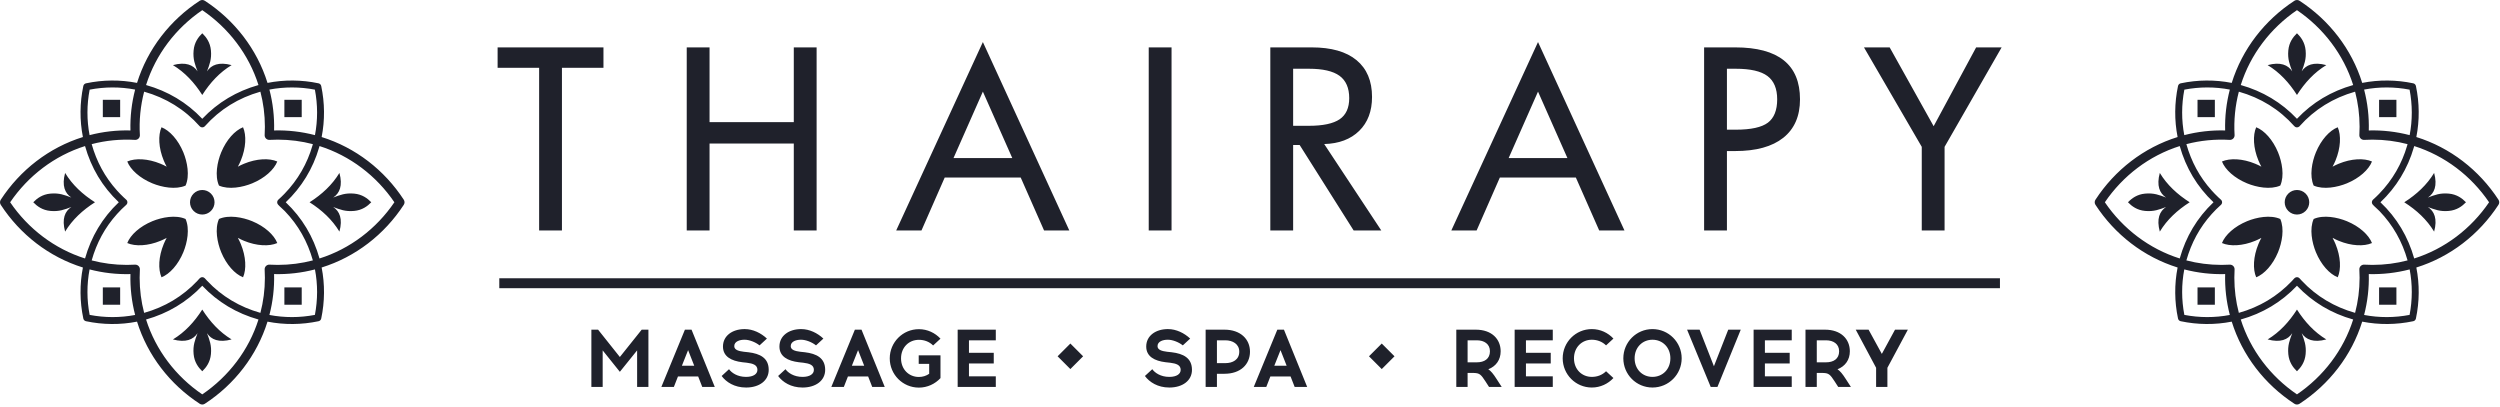 <?xml version="1.0" encoding="UTF-8"?> <svg xmlns="http://www.w3.org/2000/svg" width="522" height="85" viewBox="0 0 522 85" fill="none"><path d="M126.003 14.152H117.334V48.115H112.57V14.152H103.901V9.894H126.003V14.152ZM25.83 41.213C26.005 41.377 26.167 41.526 26.316 41.66C26.674 41.935 26.698 42.472 26.357 42.775C25.681 43.376 25.047 44.006 24.441 44.679C21.895 47.507 20.176 50.717 19.142 54.371C21.485 54.983 23.939 55.31 26.467 55.31C27.045 55.31 27.61 55.294 28.188 55.26C28.225 55.257 28.263 55.257 28.301 55.26C28.833 55.291 29.238 55.748 29.207 56.279C29.173 56.857 29.158 57.423 29.158 58.001C29.158 60.529 29.484 62.983 30.097 65.326C34.398 64.11 38.141 61.896 41.212 58.638C41.386 58.453 41.572 58.215 41.755 58.051C42.054 57.787 42.51 57.815 42.774 58.114C42.917 58.274 43.078 58.449 43.257 58.639C46.313 61.891 50.087 64.114 54.371 65.326C54.984 62.983 55.31 60.529 55.31 58.001C55.31 57.422 55.294 56.857 55.26 56.279C55.225 55.706 55.704 55.226 56.279 55.26C56.857 55.294 57.422 55.31 58.001 55.31C60.529 55.31 62.983 54.984 65.326 54.371C64.217 50.45 62.304 47.024 59.472 44.083C59.031 43.625 58.458 43.175 58.051 42.712C57.787 42.414 57.815 41.957 58.113 41.693C58.555 41.301 58.983 40.89 59.394 40.466C62.223 37.555 64.168 34.098 65.234 30.42L65.326 30.097C62.983 29.484 60.529 29.158 58.001 29.158C57.423 29.158 56.857 29.173 56.279 29.207C56.242 29.21 56.204 29.21 56.166 29.207C55.635 29.176 55.229 28.719 55.26 28.188C55.294 27.61 55.31 27.045 55.31 26.466C55.31 23.939 54.983 21.485 54.371 19.142C49.831 20.427 45.924 22.819 42.781 26.349C42.761 26.373 42.739 26.395 42.715 26.416C42.416 26.682 41.959 26.656 41.693 26.357C38.545 22.821 34.644 20.429 30.097 19.142C29.328 22.084 29.028 25.153 29.207 28.189C29.21 28.226 29.21 28.264 29.207 28.302C29.176 28.834 28.72 29.239 28.188 29.208C25.143 29.029 22.094 29.325 19.142 30.097C20.175 33.746 21.891 36.955 24.433 39.781C24.881 40.278 25.344 40.754 25.83 41.213ZM19.831 42.234C17.253 40.591 15.105 38.604 13.596 36.108C12.867 38.782 13.563 40.359 14.897 41.246C13.491 40.718 12.358 40.256 10.524 40.426C8.857 40.58 7.753 41.397 6.947 42.233C7.753 43.069 8.857 43.887 10.524 44.041C12.36 44.211 13.492 43.748 14.899 43.219C13.564 44.105 12.866 45.683 13.596 48.36C15.105 45.863 17.253 43.877 19.831 42.234ZM64.637 42.234C67.215 40.591 69.363 38.604 70.872 36.108C71.601 38.782 70.905 40.359 69.571 41.246C70.977 40.718 72.11 40.256 73.943 40.426C75.611 40.58 76.716 41.397 77.521 42.233C76.716 43.069 75.611 43.887 73.943 44.041C72.108 44.211 70.976 43.748 69.569 43.219C70.904 44.105 71.602 45.683 70.872 48.36C69.363 45.863 67.215 43.877 64.637 42.234ZM42.233 19.831C43.877 17.253 45.863 15.105 48.36 13.595C45.685 12.867 44.108 13.563 43.222 14.896C43.75 13.491 44.212 12.358 44.042 10.524C43.888 8.857 43.07 7.752 42.234 6.947C41.399 7.752 40.581 8.857 40.427 10.524C40.257 12.359 40.72 13.492 41.249 14.899C40.363 13.563 38.785 12.865 36.108 13.595C38.604 15.105 40.591 17.253 42.233 19.831ZM42.233 64.637C43.877 67.214 45.863 69.363 48.36 70.872C45.685 71.601 44.108 70.905 43.222 69.571C43.75 70.976 44.212 72.11 44.042 73.943C43.888 75.611 43.07 76.715 42.234 77.521C41.399 76.715 40.581 75.611 40.427 73.943C40.257 72.108 40.72 70.976 41.249 69.569C40.363 70.904 38.785 71.602 36.108 70.872C38.604 69.363 40.591 67.214 42.233 64.637ZM18.704 56.253C18.107 59.369 18.113 62.596 18.718 65.75C21.871 66.355 25.099 66.361 28.215 65.763C27.492 62.983 27.159 60.1 27.239 57.229C24.367 57.309 21.484 56.976 18.704 56.253ZM56.253 65.763C59.369 66.361 62.597 66.355 65.75 65.75C66.356 62.596 66.361 59.369 65.763 56.253C62.978 56.978 60.106 57.305 57.229 57.229C57.309 60.1 56.976 62.983 56.253 65.763ZM65.763 28.215C66.361 25.099 66.356 21.871 65.75 18.718C62.596 18.113 59.369 18.107 56.253 18.704C56.976 21.484 57.309 24.367 57.229 27.239C60.1 27.159 62.983 27.492 65.763 28.215ZM28.215 18.704C25.099 18.107 21.871 18.112 18.718 18.718C18.113 21.871 18.107 25.099 18.704 28.215C21.489 27.491 24.363 27.162 27.239 27.239C27.159 24.367 27.492 21.484 28.215 18.704ZM17.755 30.497C11.372 32.515 5.886 36.702 2.121 42.234C5.885 47.764 11.373 51.954 17.755 53.97C19.039 49.425 21.369 45.486 24.806 42.234C21.368 38.976 19.041 35.049 17.755 30.497ZM30.497 66.713C32.516 73.097 36.701 78.581 42.234 82.347C47.766 78.582 51.953 73.096 53.971 66.713C49.437 65.436 45.474 63.092 42.234 59.662C38.992 63.089 35.032 65.437 30.497 66.713ZM66.713 53.97C73.096 51.954 78.583 47.765 82.347 42.234C78.582 36.702 73.096 32.515 66.713 30.497L66.622 30.822C65.356 35.19 62.966 39.115 59.662 42.234C63.091 45.477 65.435 49.435 66.713 53.97ZM53.971 17.755C51.954 11.373 47.764 5.885 42.234 2.121C36.702 5.885 32.515 11.371 30.497 17.754C35.032 19.035 38.993 21.373 42.234 24.806C45.481 21.369 49.43 19.039 53.971 17.755ZM28.613 17.31C30.816 10.236 35.502 4.197 41.709 0.156C42.046 -0.063 42.468 -0.045 42.78 0.169C48.975 4.21 53.656 10.245 55.855 17.31C59.354 16.621 62.984 16.651 66.511 17.396C66.806 17.458 67.021 17.691 67.074 17.97C67.817 21.493 67.846 25.119 67.158 28.613C74.233 30.816 80.271 35.502 84.313 41.709C84.531 42.046 84.512 42.468 84.299 42.779C80.257 48.976 74.224 53.655 67.158 55.855C67.847 59.354 67.817 62.984 67.072 66.511C67.01 66.806 66.777 67.021 66.499 67.074C62.975 67.817 59.349 67.846 55.855 67.158C53.653 74.231 48.965 80.271 42.759 84.312C42.422 84.531 42 84.512 41.689 84.299C35.491 80.257 30.813 74.224 28.613 67.158C25.115 67.847 21.484 67.817 17.957 67.071C17.662 67.01 17.447 66.777 17.394 66.498C16.651 62.975 16.622 59.349 17.31 55.855C10.237 53.653 4.197 48.966 0.156 42.759C-0.063 42.422 -0.045 42 0.169 41.688C4.209 35.493 10.245 30.811 17.31 28.613C16.621 25.114 16.651 21.484 17.396 17.957C17.458 17.662 17.691 17.447 17.97 17.394C21.493 16.651 25.119 16.622 28.613 17.31ZM59.379 20.837H62.998V24.456H59.379V20.837ZM21.47 20.837H25.089V24.456H21.47V20.837ZM21.47 60.012H25.089V63.631H21.47V60.012ZM59.379 60.012H62.998V63.631H59.379V60.012ZM40.423 40.422C41.423 39.422 43.045 39.422 44.046 40.422C45.046 41.423 45.046 43.045 44.046 44.045C43.045 45.046 41.423 45.046 40.423 44.045C39.422 43.045 39.422 41.423 40.423 40.422ZM45.722 38.746C44.81 36.698 45.365 33.802 46.185 31.814C47.268 29.188 49.039 27.244 50.747 26.571C51.482 28.252 51.368 30.879 50.285 33.505C50.097 33.959 49.889 34.392 49.665 34.802C50.075 34.578 50.508 34.37 50.962 34.183C53.588 33.099 56.215 32.985 57.897 33.721C57.223 35.428 55.28 37.199 52.654 38.283C50.666 39.103 47.77 39.657 45.722 38.746ZM45.722 45.722C44.81 47.77 45.365 50.666 46.185 52.654C47.268 55.28 49.039 57.223 50.747 57.897C51.482 56.215 51.368 53.589 50.285 50.963C50.097 50.509 49.889 50.076 49.665 49.666C50.075 49.89 50.508 50.098 50.962 50.285C53.588 51.368 56.215 51.483 57.897 50.747C57.223 49.04 55.28 47.269 52.654 46.185C50.666 45.365 47.77 44.81 45.722 45.722ZM38.747 45.722C39.659 47.77 39.104 50.666 38.284 52.654C37.2 55.28 35.429 57.223 33.722 57.897C32.987 56.215 33.101 53.589 34.184 50.963C34.371 50.509 34.579 50.076 34.803 49.666C34.393 49.89 33.96 50.098 33.506 50.285C30.88 51.368 28.253 51.483 26.572 50.747C27.245 49.04 29.189 47.269 31.815 46.185C33.803 45.365 36.699 44.81 38.747 45.722ZM38.747 38.746C39.659 36.698 39.104 33.802 38.284 31.814C37.2 29.188 35.429 27.244 33.722 26.571C32.987 28.252 33.101 30.879 34.184 33.505C34.371 33.959 34.579 34.392 34.803 34.802C34.393 34.578 33.96 34.37 33.506 34.183C30.88 33.099 28.253 32.985 26.572 33.721C27.245 35.428 29.189 37.199 31.815 38.283C33.803 39.103 36.699 39.657 38.747 38.746ZM463.203 41.213C463.378 41.377 463.54 41.526 463.69 41.66C464.047 41.935 464.071 42.472 463.73 42.775C463.054 43.376 462.42 44.006 461.814 44.679C459.268 47.507 457.549 50.717 456.515 54.371C458.858 54.983 461.312 55.31 463.839 55.31C464.418 55.31 464.983 55.294 465.561 55.26C465.598 55.257 465.636 55.257 465.674 55.26C466.206 55.291 466.611 55.748 466.58 56.279C466.546 56.857 466.531 57.423 466.531 58.001C466.531 60.529 466.857 62.983 467.47 65.326C471.77 64.11 475.514 61.896 478.585 58.638C478.759 58.453 478.945 58.215 479.128 58.051C479.427 57.787 479.883 57.815 480.147 58.114C480.29 58.274 480.451 58.449 480.63 58.639C483.686 61.891 487.46 64.114 491.744 65.326C492.357 62.983 492.683 60.529 492.683 58.001C492.683 57.422 492.667 56.857 492.633 56.279C492.598 55.706 493.077 55.226 493.652 55.26C494.23 55.294 494.795 55.31 495.374 55.31C497.902 55.31 500.357 54.984 502.699 54.371C501.59 50.45 499.677 47.024 496.845 44.083C496.404 43.625 495.831 43.175 495.424 42.712C495.16 42.414 495.188 41.957 495.486 41.693C495.928 41.301 496.356 40.89 496.767 40.466C499.596 37.555 501.541 34.098 502.607 30.42L502.699 30.097C500.357 29.484 497.902 29.158 495.374 29.158C494.796 29.158 494.23 29.173 493.652 29.207C493.615 29.21 493.577 29.21 493.539 29.207C493.008 29.176 492.602 28.719 492.633 28.188C492.667 27.61 492.683 27.045 492.683 26.466C492.683 23.939 492.356 21.485 491.744 19.142C487.205 20.427 483.297 22.819 480.154 26.349C480.134 26.373 480.112 26.395 480.088 26.416C479.789 26.682 479.332 26.656 479.066 26.357C475.918 22.821 472.017 20.429 467.47 19.142C466.701 22.084 466.401 25.153 466.58 28.189C466.583 28.226 466.583 28.264 466.58 28.302C466.549 28.834 466.092 29.239 465.561 29.208C462.516 29.029 459.467 29.325 456.515 30.097C457.548 33.746 459.264 36.955 461.806 39.781C462.254 40.278 462.717 40.754 463.203 41.213ZM457.204 42.234C454.627 40.591 452.478 38.604 450.969 36.108C450.24 38.782 450.936 40.359 452.27 41.246C450.864 40.718 449.731 40.256 447.897 40.426C446.23 40.58 445.125 41.397 444.32 42.233C445.125 43.069 446.23 43.887 447.897 44.041C449.733 44.211 450.865 43.748 452.272 43.219C450.937 44.105 450.239 45.683 450.969 48.36C452.478 45.863 454.627 43.877 457.204 42.234ZM502.01 42.234C504.588 40.591 506.736 38.604 508.245 36.108C508.974 38.782 508.278 40.359 506.944 41.246C508.35 40.718 509.483 40.256 511.316 40.426C512.983 40.58 514.089 41.397 514.894 42.233C514.089 43.069 512.983 43.887 511.316 44.041C509.481 44.211 508.349 43.748 506.942 43.219C508.277 44.105 508.975 45.683 508.245 48.36C506.736 45.863 504.588 43.877 502.01 42.234ZM479.607 19.831C481.25 17.253 483.236 15.105 485.733 13.595C483.058 12.867 481.481 13.563 480.595 14.896C481.123 13.491 481.585 12.358 481.415 10.524C481.261 8.857 480.443 7.752 479.607 6.947C478.772 7.752 477.954 8.857 477.8 10.524C477.63 12.359 478.093 13.492 478.622 14.899C477.736 13.563 476.158 12.865 473.481 13.595C475.977 15.105 477.964 17.253 479.607 19.831ZM479.607 64.637C481.25 67.214 483.236 69.363 485.733 70.872C483.058 71.601 481.481 70.905 480.595 69.571C481.123 70.976 481.585 72.11 481.415 73.943C481.261 75.611 480.443 76.715 479.607 77.521C478.772 76.715 477.954 75.611 477.8 73.943C477.63 72.108 478.093 70.976 478.622 69.569C477.736 70.904 476.158 71.602 473.481 70.872C475.977 69.363 477.964 67.214 479.607 64.637ZM456.077 56.253C455.48 59.369 455.486 62.596 456.091 65.75C459.244 66.355 462.472 66.361 465.588 65.763C464.865 62.983 464.532 60.1 464.612 57.229C461.74 57.309 458.857 56.976 456.077 56.253ZM493.626 65.763C496.742 66.361 499.97 66.355 503.123 65.75C503.729 62.596 503.734 59.369 503.136 56.253C500.351 56.978 497.479 57.305 494.602 57.229C494.682 60.1 494.349 62.983 493.626 65.763ZM503.136 28.215C503.734 25.099 503.729 21.871 503.123 18.718C499.969 18.113 496.742 18.107 493.626 18.704C494.349 21.484 494.682 24.367 494.602 27.239C497.473 27.159 500.357 27.492 503.136 28.215ZM465.588 18.704C462.472 18.107 459.244 18.112 456.091 18.718C455.486 21.871 455.48 25.099 456.077 28.215C458.862 27.491 461.736 27.162 464.612 27.239C464.532 24.367 464.865 21.484 465.588 18.704ZM455.128 30.497C448.745 32.515 443.258 36.702 439.494 42.234C443.258 47.764 448.745 51.954 455.128 53.97C456.412 49.425 458.742 45.486 462.179 42.234C458.741 38.976 456.414 35.049 455.128 30.497ZM467.87 66.713C469.889 73.097 474.074 78.581 479.607 82.347C485.139 78.582 489.326 73.096 491.343 66.713C486.81 65.436 482.847 63.092 479.607 59.662C476.365 63.089 472.405 65.437 467.87 66.713ZM504.086 53.97C510.469 51.954 515.956 47.765 519.72 42.234C515.955 36.702 510.469 32.515 504.087 30.497L503.995 30.822C502.729 35.19 500.339 39.115 497.035 42.234C500.464 45.477 502.808 49.435 504.086 53.97ZM491.343 17.755C489.327 11.373 485.137 5.885 479.607 2.121C474.075 5.885 469.888 11.371 467.87 17.754C472.405 19.035 476.366 21.373 479.607 24.806C482.853 21.369 486.803 19.039 491.343 17.755ZM465.986 17.31C468.189 10.236 472.875 4.197 479.082 0.156C479.419 -0.063 479.841 -0.045 480.153 0.169C486.348 4.21 491.029 10.245 493.228 17.31C496.727 16.621 500.357 16.651 503.884 17.396C504.179 17.458 504.394 17.691 504.447 17.97C505.19 21.493 505.219 25.119 504.531 28.613C511.605 30.816 517.644 35.502 521.685 41.709C521.904 42.046 521.885 42.468 521.672 42.779C517.63 48.976 511.596 53.655 504.531 55.855C505.22 59.354 505.19 62.984 504.444 66.511C504.383 66.806 504.15 67.021 503.871 67.074C500.348 67.817 496.722 67.846 493.228 67.158C491.026 74.231 486.338 80.271 480.132 84.312C479.795 84.531 479.373 84.512 479.061 84.299C472.864 80.257 468.186 74.224 465.986 67.158C462.487 67.847 458.857 67.817 455.33 67.071C455.035 67.01 454.82 66.777 454.767 66.498C454.024 62.975 453.995 59.349 454.683 55.855C447.61 53.653 441.57 48.966 437.529 42.759C437.31 42.422 437.328 42 437.542 41.688C441.582 35.493 447.619 30.811 454.683 28.613C453.994 25.114 454.024 21.484 454.769 17.957C454.831 17.662 455.064 17.447 455.343 17.394C458.866 16.651 462.492 16.622 465.986 17.31ZM496.752 20.837H500.371V24.456H496.752V20.837ZM458.843 20.837H462.462V24.456H458.843V20.837ZM458.843 60.012H462.462V63.631H458.843V60.012ZM496.752 60.012H500.371V63.631H496.752V60.012ZM477.796 40.422C478.796 39.422 480.418 39.422 481.419 40.422C482.419 41.423 482.419 43.045 481.419 44.045C480.418 45.046 478.796 45.046 477.796 44.045C476.795 43.045 476.795 41.423 477.796 40.422ZM483.095 38.746C482.183 36.698 482.737 33.802 483.558 31.814C484.641 29.188 486.412 27.244 488.119 26.571C488.855 28.252 488.741 30.879 487.658 33.505C487.47 33.959 487.262 34.392 487.038 34.802C487.448 34.578 487.881 34.37 488.335 34.183C490.961 33.099 493.588 32.985 495.27 33.721C494.596 35.428 492.653 37.199 490.027 38.283C488.039 39.103 485.143 39.657 483.095 38.746ZM483.095 45.722C482.183 47.77 482.737 50.666 483.558 52.654C484.641 55.28 486.412 57.223 488.119 57.897C488.855 56.215 488.741 53.589 487.658 50.963C487.47 50.509 487.262 50.076 487.038 49.666C487.448 49.89 487.881 50.098 488.335 50.285C490.961 51.368 493.588 51.483 495.27 50.747C494.596 49.04 492.653 47.269 490.027 46.185C488.039 45.365 485.143 44.81 483.095 45.722ZM476.12 45.722C477.031 47.77 476.477 50.666 475.657 52.654C474.573 55.28 472.802 57.223 471.095 57.897C470.359 56.215 470.474 53.589 471.557 50.963C471.744 50.509 471.952 50.076 472.176 49.666C471.766 49.89 471.333 50.098 470.879 50.285C468.253 51.368 465.626 51.483 463.945 50.747C464.618 49.04 466.562 47.269 469.188 46.185C471.176 45.365 474.072 44.81 476.12 45.722ZM476.12 38.746C477.031 36.698 476.477 33.802 475.657 31.814C474.573 29.188 472.802 27.244 471.095 26.571C470.359 28.252 470.474 30.879 471.557 33.505C471.744 33.959 471.952 34.392 472.176 34.802C471.766 34.578 471.333 34.37 470.879 34.183C468.253 33.099 465.626 32.985 463.945 33.721C464.618 35.428 466.562 37.199 469.188 38.283C471.176 39.103 474.072 39.657 476.12 38.746ZM135.39 80.796V68.835H133.988L129.426 74.542L124.881 68.835H123.48V80.796H125.838V73.158L129.426 77.634L133.031 73.158V80.796H135.39ZM285.845 74.395L288.509 71.731L291.173 74.395L288.509 77.06L285.845 74.395ZM220.828 74.395L223.492 71.731L226.156 74.395L223.492 77.06L220.828 74.395ZM304.076 68.835V80.796H306.434V77.874H307.75C308.929 77.908 309.219 78.181 310.142 79.599L310.911 80.796H313.559L312.534 79.207C311.799 78.044 311.27 77.43 310.757 77.105C312.381 76.473 313.337 75.123 313.337 73.346C313.337 70.817 311.492 68.835 308.143 68.835H304.076ZM306.434 71.056H308.365C309.903 71.056 311.099 71.825 311.099 73.346C311.099 74.952 309.903 75.653 308.365 75.653H306.434V71.056ZM318.617 73.671V71.056H324.221V68.835H316.259V80.796H324.221V78.574H318.617V75.892H323.794V73.671H318.617ZM332.372 68.715C329.006 68.715 326.289 71.449 326.289 74.815C326.289 78.181 329.006 80.915 332.372 80.915C334.149 80.915 335.756 80.146 336.883 78.933L335.345 77.515C334.576 78.284 333.534 78.694 332.372 78.694C330.288 78.694 328.647 77.122 328.647 74.815C328.647 72.526 330.288 70.936 332.372 70.936C333.534 70.936 334.576 71.364 335.345 72.116L336.883 70.697C335.756 69.484 334.149 68.715 332.372 68.715ZM345.034 68.715C341.667 68.715 338.951 71.449 338.951 74.815C338.951 78.198 341.667 80.915 345.034 80.915C348.4 80.915 351.134 78.198 351.134 74.815C351.134 71.449 348.4 68.715 345.034 68.715ZM345.034 70.936C347.135 70.936 348.775 72.526 348.775 74.815C348.775 77.122 347.135 78.694 345.034 78.694C342.949 78.694 341.309 77.122 341.309 74.815C341.309 72.526 342.949 70.936 345.034 70.936ZM358.601 80.796L363.47 68.835H360.856L357.866 76.473L354.876 68.835H352.261L357.199 80.796H358.601ZM368.511 73.671V71.056H374.115V68.835H366.153V80.796H374.115V78.574H368.511V75.892H373.688V73.671H368.511ZM376.986 68.835V80.796H379.344V77.874H380.66C381.839 77.908 382.129 78.181 383.052 79.599L383.821 80.796H386.47L385.444 79.207C384.709 78.044 384.18 77.43 383.667 77.105C385.291 76.473 386.247 75.123 386.247 73.346C386.247 70.817 384.402 68.835 381.053 68.835H376.986ZM379.344 71.056H381.275C382.813 71.056 384.009 71.825 384.009 73.346C384.009 74.952 382.813 75.653 381.275 75.653H379.344V71.056ZM394.09 80.796V76.797L398.362 68.835H395.679L392.928 73.893L390.16 68.835H387.477L391.732 76.797V80.796H394.09ZM243.757 68.715C241.279 68.75 239.331 70.116 239.331 72.355C239.331 74.456 241.091 75.362 243.381 75.635L244.321 75.738C245.551 75.892 246.525 76.182 246.525 77.224C246.525 78.13 245.619 78.677 244.235 78.694H244.133C242.356 78.694 241.126 77.84 240.596 77.088L239.058 78.506C239.998 79.787 241.741 80.915 244.133 80.915H244.235C246.884 80.898 248.883 79.497 248.883 77.224C248.883 74.747 247.072 73.841 244.645 73.551L243.689 73.448C242.612 73.311 241.69 73.073 241.69 72.269C241.69 71.227 242.971 70.936 243.757 70.936H243.894C244.765 70.936 246.081 71.398 246.97 72.116L248.507 70.697C247.277 69.535 245.585 68.715 243.894 68.715H243.757ZM251.737 68.835V80.796H254.095V78.044H255.667C259.015 78.044 260.997 76.08 260.997 73.431C260.997 70.817 259.015 68.835 255.667 68.835H251.737ZM254.095 75.823V71.056H255.854C257.375 71.056 258.759 71.825 258.759 73.431C258.759 75.123 257.375 75.823 255.854 75.823H254.095ZM265.252 78.608H269.473L270.327 80.796H272.941L268.089 68.835H266.705L261.784 80.796H264.398L265.252 78.608ZM267.371 73.106L268.653 76.37H266.072L267.371 73.106ZM141.558 78.608H145.778L146.632 80.796H149.247L144.394 68.835H143.01L138.089 80.796H140.703L141.558 78.608ZM143.676 73.106L144.958 76.37H142.378L143.676 73.106ZM155.381 68.715C152.903 68.75 150.956 70.116 150.956 72.355C150.956 74.456 152.716 75.362 155.005 75.635L155.945 75.738C157.175 75.892 158.149 76.182 158.149 77.224C158.149 78.13 157.243 78.677 155.859 78.694H155.757C153.98 78.694 152.75 77.84 152.22 77.088L150.682 78.506C151.622 79.787 153.365 80.915 155.757 80.915H155.859C158.508 80.898 160.507 79.497 160.507 77.224C160.507 74.747 158.696 73.841 156.269 73.551L155.313 73.448C154.236 73.311 153.313 73.073 153.313 72.269C153.313 71.227 154.595 70.936 155.381 70.936H155.518C156.389 70.936 157.705 71.398 158.594 72.116L160.131 70.697C158.901 69.535 157.209 68.715 155.518 68.715H155.381ZM167.171 68.715C164.693 68.75 162.745 70.116 162.745 72.355C162.745 74.456 164.506 75.362 166.795 75.635L167.735 75.738C168.965 75.892 169.939 76.182 169.939 77.224C169.939 78.13 169.033 78.677 167.649 78.694H167.547C165.77 78.694 164.54 77.84 164.01 77.088L162.472 78.506C163.412 79.787 165.155 80.915 167.547 80.915H167.649C170.298 80.898 172.297 79.497 172.297 77.224C172.297 74.747 170.486 73.841 168.059 73.551L167.103 73.448C166.026 73.311 165.103 73.073 165.103 72.269C165.103 71.227 166.385 70.936 167.171 70.936H167.308C168.179 70.936 169.495 71.398 170.383 72.116L171.921 70.697C170.691 69.535 168.999 68.715 167.308 68.715H167.171ZM177.047 78.608H181.268L182.122 80.796H184.736L179.884 68.835H178.499L173.579 80.796H176.193L177.047 78.608ZM179.166 73.106L180.447 76.37H177.867L179.166 73.106ZM191.862 68.732C188.495 68.732 185.779 71.466 185.779 74.832C185.779 78.198 188.495 80.933 191.862 80.933C193.638 80.933 195.245 80.163 196.373 78.95V74.2H191.827V75.977H194.014V78.044C193.417 78.472 192.664 78.711 191.862 78.711C189.777 78.711 188.137 77.122 188.137 74.832C188.137 72.526 189.777 70.954 191.862 70.954C193.024 70.954 194.066 71.364 194.835 72.132L196.373 70.715C195.245 69.501 193.638 68.732 191.862 68.732ZM202.319 73.671V71.056H207.923V68.835H199.961V80.796H207.923V78.574H202.319V75.892H207.496V73.671H202.319ZM104.252 58.095H417.589V60.173H104.252V58.095ZM170.509 48.115H165.744V29.968H148.154V48.115H143.389V9.894H148.154V25.507H165.744V9.894H170.509V48.115ZM211.366 33.009L205.224 19.128L199.09 33.009H211.366ZM223.27 48.115H217.998L213.123 37.065H197.257L192.407 48.115H187.127L205.224 8.779L223.27 48.115ZM244.619 48.115H239.854V9.894H244.619V48.115ZM281.717 20.497C281.717 18.368 281.041 16.813 279.689 15.825C278.337 14.845 276.208 14.354 273.302 14.354H270.007V26.267H273.302C276.233 26.267 278.371 25.811 279.714 24.907C281.049 23.995 281.717 22.524 281.717 20.497ZM288.408 48.115H282.637L271.367 30.272H270.007V48.115H265.242V9.894H273.868C277.965 9.894 281.091 10.781 283.246 12.563C285.4 14.346 286.481 16.906 286.481 20.243C286.481 23.217 285.586 25.575 283.803 27.323C282.021 29.072 279.579 29.993 276.495 30.077L288.408 48.115ZM327.279 33.009L321.137 19.128L315.004 33.009H327.279ZM339.184 48.115H333.911L329.037 37.065H313.17L308.321 48.115H303.04L321.137 8.779L339.184 48.115ZM371.076 20.742C371.076 18.511 370.4 16.889 369.049 15.875C367.697 14.862 365.483 14.354 362.417 14.354H360.583V27.078H362.417C365.602 27.078 367.841 26.588 369.133 25.617C370.426 24.645 371.076 23.015 371.076 20.742ZM375.841 20.742C375.841 24.239 374.675 26.918 372.352 28.768C370.02 30.618 366.675 31.539 362.315 31.539H360.583V48.115H355.818V9.894H362.315C366.827 9.894 370.206 10.798 372.462 12.606C374.717 14.414 375.841 17.126 375.841 20.742ZM417.94 9.894L406.028 30.66V48.115H401.263V30.66L389.198 9.894H394.563L403.747 26.352L412.617 9.894H417.94Z" fill="#1F212B"></path></svg> 